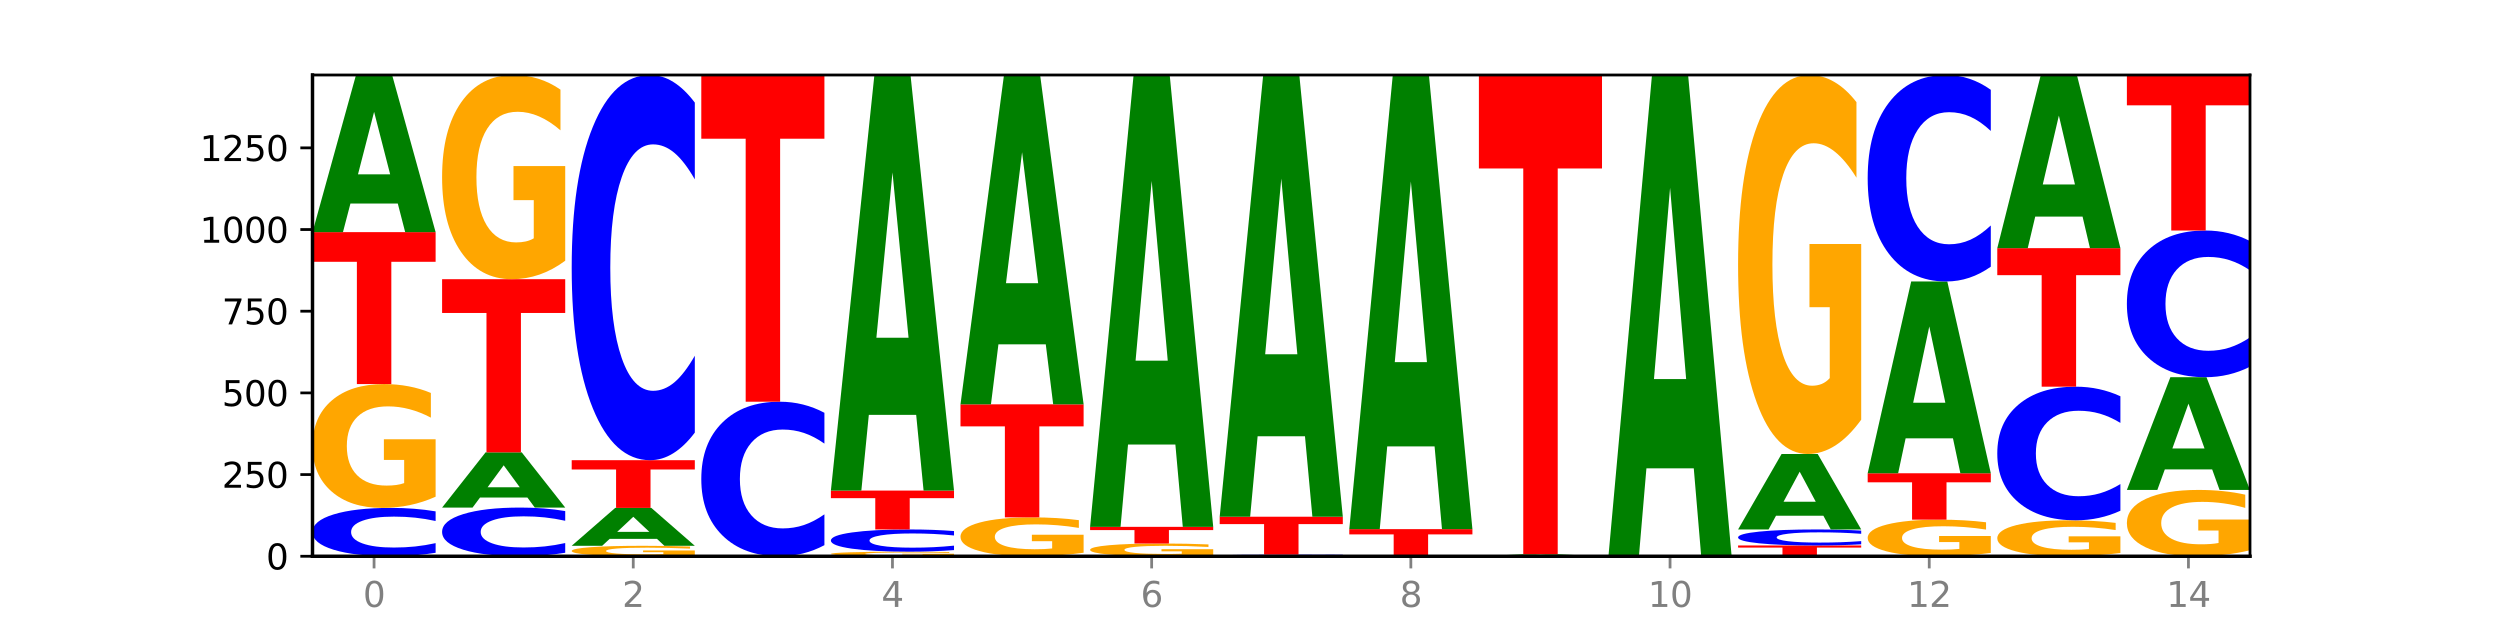 <?xml version="1.0" encoding="utf-8" standalone="no"?>
<!DOCTYPE svg PUBLIC "-//W3C//DTD SVG 1.1//EN"
  "http://www.w3.org/Graphics/SVG/1.1/DTD/svg11.dtd">
<svg xmlns:xlink="http://www.w3.org/1999/xlink" width="720pt" height="180pt" viewBox="0 0 720 180" xmlns="http://www.w3.org/2000/svg" version="1.1">
 <defs>
  <style type="text/css">*{stroke-linejoin: round; stroke-linecap: butt}</style>
 </defs>
 <g id="figure_1">
  <g id="patch_1">
   <path d="M 0 180 
L 720 180 
L 720 0 
L 0 0 
z
" style="fill: #ffffff"/>
  </g>
  <g id="axes_1">
   <g id="patch_2">
    <path d="M 90 160.2 
L 648 160.2 
L 648 21.6 
L 90 21.6 
z
" style="fill: #ffffff"/>
   </g>
   <g id="line2d_1">
    <path d="M 90 160.2 
L 648 160.2 
" clip-path="url(#p48d0e2dd38)" style="fill: none; stroke: #000000; stroke-width: 0.5; stroke-linecap: square"/>
   </g>
   <g id="patch_3">
    <path d="M 125.458 159.202 
Q 122.492 159.697 119.285 159.947 
Q 116.078 160.2 112.585 160.2 
Q 102.168 160.2 96.084 158.324 
Q 90 156.449 90 153.241 
Q 90 150.022 96.084 148.15 
Q 102.168 146.274 112.585 146.274 
Q 116.078 146.274 119.285 146.527 
Q 122.492 146.778 125.458 147.272 
L 125.458 150.048 
Q 122.465 149.392 119.562 149.087 
Q 116.658 148.783 113.451 148.783 
Q 107.698 148.783 104.401 149.971 
Q 101.114 151.156 101.114 153.241 
Q 101.114 155.318 104.401 156.506 
Q 107.698 157.692 113.451 157.692 
Q 116.658 157.692 119.562 157.387 
Q 122.465 157.079 125.458 156.423 
L 125.458 159.202 
z
" clip-path="url(#p48d0e2dd38)" style="fill: #0000ff"/>
   </g>
   <g id="patch_4">
    <path d="M 125.458 143.048 
Q 121.882 144.661 118.036 145.471 
Q 114.19 146.274 110.089 146.274 
Q 100.823 146.274 95.412 141.471 
Q 90 136.668 90 128.454 
Q 90 120.145 95.507 115.379 
Q 101.022 110.613 110.614 110.613 
Q 114.309 110.613 117.694 111.261 
Q 121.088 111.902 124.091 113.169 
L 124.091 120.278 
Q 120.992 118.65 117.925 117.847 
Q 114.857 117.036 111.774 117.036 
Q 106.068 117.036 102.977 119.998 
Q 99.886 122.952 99.886 128.454 
Q 99.886 133.906 102.866 136.882 
Q 105.846 139.85 111.329 139.85 
Q 112.823 139.85 114.102 139.681 
Q 115.382 139.504 116.399 139.136 
L 116.399 132.462 
L 110.558 132.462 
L 110.558 126.517 
L 125.458 126.517 
L 125.458 143.048 
z
" clip-path="url(#p48d0e2dd38)" style="fill: #ffa600"/>
   </g>
   <g id="patch_5">
    <path d="M 90 66.859 
L 125.458 66.859 
L 125.458 75.392 
L 112.701 75.392 
L 112.701 110.613 
L 102.781 110.613 
L 102.781 75.392 
L 90 75.392 
L 90 66.859 
z
" clip-path="url(#p48d0e2dd38)" style="fill: #ff0000"/>
   </g>
   <g id="patch_6">
    <path d="M 114.562 58.614 
L 100.925 58.614 
L 98.772 66.859 
L 90 66.859 
L 102.527 21.6 
L 112.931 21.6 
L 125.458 66.859 
L 116.693 66.859 
L 114.562 58.614 
z
M 103.1 50.214 
L 112.365 50.214 
L 107.74 32.212 
L 103.1 50.214 
z
" clip-path="url(#p48d0e2dd38)" style="fill: #008000"/>
   </g>
   <g id="patch_7">
    <path d="M 162.783 159.195 
Q 159.817 159.693 156.609 159.945 
Q 153.402 160.2 149.909 160.2 
Q 139.492 160.2 133.408 158.312 
Q 127.324 156.424 127.324 153.194 
Q 127.324 149.954 133.408 148.068 
Q 139.492 146.18 149.909 146.18 
Q 153.402 146.18 156.609 146.435 
Q 159.817 146.687 162.783 147.185 
L 162.783 149.98 
Q 159.79 149.319 156.886 149.012 
Q 153.983 148.705 150.776 148.705 
Q 145.022 148.705 141.726 149.902 
Q 138.438 151.095 138.438 153.194 
Q 138.438 155.285 141.726 156.481 
Q 145.022 157.675 150.776 157.675 
Q 153.983 157.675 156.886 157.368 
Q 159.79 157.058 162.783 156.397 
L 162.783 159.195 
z
" clip-path="url(#p48d0e2dd38)" style="fill: #0000ff"/>
   </g>
   <g id="patch_8">
    <path d="M 151.886 143.283 
L 138.25 143.283 
L 136.097 146.18 
L 127.324 146.18 
L 139.852 130.278 
L 150.255 130.278 
L 162.783 146.18 
L 154.018 146.18 
L 151.886 143.283 
z
M 140.425 140.332 
L 149.69 140.332 
L 145.064 134.007 
L 140.425 140.332 
z
" clip-path="url(#p48d0e2dd38)" style="fill: #008000"/>
   </g>
   <g id="patch_9">
    <path d="M 127.324 80.409 
L 162.783 80.409 
L 162.783 90.135 
L 150.026 90.135 
L 150.026 130.278 
L 140.106 130.278 
L 140.106 90.135 
L 127.324 90.135 
L 127.324 80.409 
z
" clip-path="url(#p48d0e2dd38)" style="fill: #ff0000"/>
   </g>
   <g id="patch_10">
    <path d="M 162.783 75.088 
Q 159.207 77.748 155.36 79.084 
Q 151.514 80.409 147.414 80.409 
Q 138.148 80.409 132.736 72.488 
Q 127.324 64.568 127.324 51.022 
Q 127.324 37.32 132.831 29.46 
Q 138.346 21.6 147.938 21.6 
Q 151.633 21.6 155.019 22.669 
Q 158.412 23.726 161.416 25.815 
L 161.416 37.538 
Q 158.317 34.853 155.249 33.529 
Q 152.182 32.193 149.098 32.193 
Q 143.393 32.193 140.301 37.077 
Q 137.21 41.948 137.21 51.022 
Q 137.21 60.012 140.19 64.92 
Q 143.17 69.815 148.653 69.815 
Q 150.147 69.815 151.427 69.536 
Q 152.706 69.245 153.723 68.637 
L 153.723 57.631 
L 147.883 57.631 
L 147.883 47.828 
L 162.783 47.828 
L 162.783 75.088 
z
" clip-path="url(#p48d0e2dd38)" style="fill: #ffa600"/>
   </g>
   <g id="patch_11">
    <path d="M 200.107 159.928 
Q 196.531 160.064 192.685 160.132 
Q 188.839 160.2 184.738 160.2 
Q 175.472 160.2 170.061 159.794 
Q 164.649 159.389 164.649 158.695 
Q 164.649 157.994 170.156 157.591 
Q 175.671 157.189 185.263 157.189 
Q 188.958 157.189 192.343 157.244 
Q 195.736 157.298 198.74 157.405 
L 198.74 158.005 
Q 195.641 157.868 192.574 157.8 
Q 189.506 157.731 186.423 157.731 
Q 180.717 157.731 177.626 157.981 
Q 174.535 158.231 174.535 158.695 
Q 174.535 159.156 177.515 159.407 
Q 180.495 159.658 185.978 159.658 
Q 187.472 159.658 188.751 159.643 
Q 190.031 159.628 191.048 159.597 
L 191.048 159.034 
L 185.207 159.034 
L 185.207 158.532 
L 200.107 158.532 
L 200.107 159.928 
z
" clip-path="url(#p48d0e2dd38)" style="fill: #ffa600"/>
   </g>
   <g id="patch_12">
    <path d="M 189.211 155.201 
L 175.574 155.201 
L 173.421 157.189 
L 164.649 157.189 
L 177.176 146.274 
L 187.58 146.274 
L 200.107 157.189 
L 191.342 157.189 
L 189.211 155.201 
z
M 177.749 153.175 
L 187.014 153.175 
L 182.389 148.833 
L 177.749 153.175 
z
" clip-path="url(#p48d0e2dd38)" style="fill: #008000"/>
   </g>
   <g id="patch_13">
    <path d="M 164.649 132.536 
L 200.107 132.536 
L 200.107 135.216 
L 187.35 135.216 
L 187.35 146.274 
L 177.43 146.274 
L 177.43 135.216 
L 164.649 135.216 
L 164.649 132.536 
z
" clip-path="url(#p48d0e2dd38)" style="fill: #ff0000"/>
   </g>
   <g id="patch_14">
    <path d="M 200.107 124.585 
Q 197.141 128.526 193.934 130.52 
Q 190.727 132.536 187.233 132.536 
Q 176.817 132.536 170.733 117.595 
Q 164.649 102.654 164.649 77.103 
Q 164.649 51.46 170.733 36.541 
Q 176.817 21.6 187.233 21.6 
Q 190.727 21.6 193.934 23.617 
Q 197.141 25.61 200.107 29.552 
L 200.107 51.666 
Q 197.114 46.441 194.211 44.012 
Q 191.307 41.583 188.1 41.583 
Q 182.347 41.583 179.05 51.047 
Q 175.762 60.488 175.762 77.103 
Q 175.762 93.648 179.05 103.112 
Q 182.347 112.554 188.1 112.554 
Q 191.307 112.554 194.211 110.125 
Q 197.114 107.673 200.107 102.448 
L 200.107 124.585 
z
" clip-path="url(#p48d0e2dd38)" style="fill: #0000ff"/>
   </g>
   <g id="patch_15">
    <path d="M 237.431 157.01 
Q 234.465 158.591 231.258 159.391 
Q 228.051 160.2 224.558 160.2 
Q 214.141 160.2 208.057 154.206 
Q 201.973 148.212 201.973 137.961 
Q 201.973 127.673 208.057 121.688 
Q 214.141 115.694 224.558 115.694 
Q 228.051 115.694 231.258 116.503 
Q 234.465 117.303 237.431 118.884 
L 237.431 127.756 
Q 234.439 125.66 231.535 124.685 
Q 228.632 123.711 225.424 123.711 
Q 219.671 123.711 216.375 127.507 
Q 213.087 131.295 213.087 137.961 
Q 213.087 144.598 216.375 148.395 
Q 219.671 152.183 225.424 152.183 
Q 228.632 152.183 231.535 151.209 
Q 234.439 150.225 237.431 148.129 
L 237.431 157.01 
z
" clip-path="url(#p48d0e2dd38)" style="fill: #0000ff"/>
   </g>
   <g id="patch_16">
    <path d="M 201.973 21.6 
L 237.431 21.6 
L 237.431 39.951 
L 224.675 39.951 
L 224.675 115.694 
L 214.755 115.694 
L 214.755 39.951 
L 201.973 39.951 
L 201.973 21.6 
z
" clip-path="url(#p48d0e2dd38)" style="fill: #ff0000"/>
   </g>
   <g id="patch_17">
    <path d="M 274.756 160.081 
Q 271.18 160.14 267.334 160.17 
Q 263.487 160.2 259.387 160.2 
Q 250.121 160.2 244.709 160.023 
Q 239.298 159.845 239.298 159.542 
Q 239.298 159.235 244.805 159.059 
Q 250.32 158.883 259.911 158.883 
Q 263.607 158.883 266.992 158.907 
Q 270.385 158.93 273.389 158.977 
L 273.389 159.24 
Q 270.29 159.18 267.222 159.15 
Q 264.155 159.12 261.072 159.12 
Q 255.366 159.12 252.275 159.229 
Q 249.183 159.338 249.183 159.542 
Q 249.183 159.743 252.163 159.853 
Q 255.143 159.963 260.627 159.963 
Q 262.121 159.963 263.4 159.956 
Q 264.679 159.95 265.697 159.936 
L 265.697 159.69 
L 259.856 159.69 
L 259.856 159.47 
L 274.756 159.47 
L 274.756 160.081 
z
" clip-path="url(#p48d0e2dd38)" style="fill: #ffa600"/>
   </g>
   <g id="patch_18">
    <path d="M 274.756 158.424 
Q 271.79 158.651 268.583 158.766 
Q 265.375 158.883 261.882 158.883 
Q 251.465 158.883 245.382 158.021 
Q 239.298 157.159 239.298 155.685 
Q 239.298 154.206 245.382 153.346 
Q 251.465 152.484 261.882 152.484 
Q 265.375 152.484 268.583 152.601 
Q 271.79 152.716 274.756 152.943 
L 274.756 154.218 
Q 271.763 153.917 268.86 153.777 
Q 265.956 153.637 262.749 153.637 
Q 256.995 153.637 253.699 154.183 
Q 250.411 154.727 250.411 155.685 
Q 250.411 156.64 253.699 157.186 
Q 256.995 157.73 262.749 157.73 
Q 265.956 157.73 268.86 157.59 
Q 271.763 157.449 274.756 157.147 
L 274.756 158.424 
z
" clip-path="url(#p48d0e2dd38)" style="fill: #0000ff"/>
   </g>
   <g id="patch_19">
    <path d="M 239.298 141.287 
L 274.756 141.287 
L 274.756 143.471 
L 261.999 143.471 
L 261.999 152.484 
L 252.079 152.484 
L 252.079 143.471 
L 239.298 143.471 
L 239.298 141.287 
z
" clip-path="url(#p48d0e2dd38)" style="fill: #ff0000"/>
   </g>
   <g id="patch_20">
    <path d="M 263.86 119.484 
L 250.223 119.484 
L 248.07 141.287 
L 239.298 141.287 
L 251.825 21.6 
L 262.228 21.6 
L 274.756 141.287 
L 265.991 141.287 
L 263.86 119.484 
z
M 252.398 97.27 
L 261.663 97.27 
L 257.038 49.662 
L 252.398 97.27 
z
" clip-path="url(#p48d0e2dd38)" style="fill: #008000"/>
   </g>
   <g id="patch_21">
    <path d="M 312.08 159.187 
Q 308.504 159.693 304.658 159.948 
Q 300.812 160.2 296.711 160.2 
Q 287.445 160.2 282.034 158.692 
Q 276.622 157.184 276.622 154.605 
Q 276.622 151.996 282.129 150.499 
Q 287.644 149.003 297.236 149.003 
Q 300.931 149.003 304.316 149.206 
Q 307.71 149.408 310.713 149.805 
L 310.713 152.037 
Q 307.614 151.526 304.547 151.274 
Q 301.479 151.02 298.396 151.02 
Q 292.69 151.02 289.599 151.95 
Q 286.508 152.877 286.508 154.605 
Q 286.508 156.317 289.488 157.251 
Q 292.468 158.183 297.951 158.183 
Q 299.445 158.183 300.724 158.13 
Q 302.004 158.074 303.021 157.959 
L 303.021 155.863 
L 297.18 155.863 
L 297.18 153.997 
L 312.08 153.997 
L 312.08 159.187 
z
" clip-path="url(#p48d0e2dd38)" style="fill: #ffa600"/>
   </g>
   <g id="patch_22">
    <path d="M 276.622 116.446 
L 312.08 116.446 
L 312.08 122.796 
L 299.324 122.796 
L 299.324 149.003 
L 289.404 149.003 
L 289.404 122.796 
L 276.622 122.796 
L 276.622 116.446 
z
" clip-path="url(#p48d0e2dd38)" style="fill: #ff0000"/>
   </g>
   <g id="patch_23">
    <path d="M 301.184 99.168 
L 287.547 99.168 
L 285.394 116.446 
L 276.622 116.446 
L 289.15 21.6 
L 299.553 21.6 
L 312.08 116.446 
L 303.315 116.446 
L 301.184 99.168 
z
M 289.722 81.565 
L 298.987 81.565 
L 294.362 43.838 
L 289.722 81.565 
z
" clip-path="url(#p48d0e2dd38)" style="fill: #008000"/>
   </g>
   <g id="patch_24">
    <path d="M 349.405 159.868 
Q 345.829 160.034 341.982 160.117 
Q 338.136 160.2 334.036 160.2 
Q 324.77 160.2 319.358 159.706 
Q 313.946 159.212 313.946 158.366 
Q 313.946 157.511 319.454 157.021 
Q 324.969 156.53 334.56 156.53 
Q 338.255 156.53 341.641 156.597 
Q 345.034 156.663 348.038 156.793 
L 348.038 157.525 
Q 344.939 157.357 341.871 157.275 
Q 338.804 157.191 335.72 157.191 
Q 330.015 157.191 326.923 157.496 
Q 323.832 157.8 323.832 158.366 
Q 323.832 158.927 326.812 159.234 
Q 329.792 159.539 335.275 159.539 
Q 336.769 159.539 338.049 159.522 
Q 339.328 159.503 340.345 159.465 
L 340.345 158.779 
L 334.505 158.779 
L 334.505 158.167 
L 349.405 158.167 
L 349.405 159.868 
z
" clip-path="url(#p48d0e2dd38)" style="fill: #ffa600"/>
   </g>
   <g id="patch_25">
    <path d="M 313.946 151.732 
L 349.405 151.732 
L 349.405 152.667 
L 336.648 152.667 
L 336.648 156.53 
L 326.728 156.53 
L 326.728 152.667 
L 313.946 152.667 
L 313.946 151.732 
z
" clip-path="url(#p48d0e2dd38)" style="fill: #ff0000"/>
   </g>
   <g id="patch_26">
    <path d="M 338.508 128.026 
L 324.872 128.026 
L 322.719 151.732 
L 313.946 151.732 
L 326.474 21.6 
L 336.877 21.6 
L 349.405 151.732 
L 340.64 151.732 
L 338.508 128.026 
z
M 327.047 103.873 
L 336.312 103.873 
L 331.686 52.111 
L 327.047 103.873 
z
" clip-path="url(#p48d0e2dd38)" style="fill: #008000"/>
   </g>
   <g id="patch_27">
    <path d="M 386.729 160.166 
Q 383.763 160.183 380.556 160.191 
Q 377.349 160.2 373.856 160.2 
Q 363.439 160.2 357.355 160.137 
Q 351.271 160.073 351.271 159.965 
Q 351.271 159.856 357.355 159.793 
Q 363.439 159.73 373.856 159.73 
Q 377.349 159.73 380.556 159.738 
Q 383.763 159.747 386.729 159.763 
L 386.729 159.857 
Q 383.736 159.835 380.833 159.825 
Q 377.929 159.814 374.722 159.814 
Q 368.969 159.814 365.672 159.854 
Q 362.385 159.894 362.385 159.965 
Q 362.385 160.035 365.672 160.075 
Q 368.969 160.115 374.722 160.115 
Q 377.929 160.115 380.833 160.105 
Q 383.736 160.095 386.729 160.072 
L 386.729 160.166 
z
" clip-path="url(#p48d0e2dd38)" style="fill: #0000ff"/>
   </g>
   <g id="patch_28">
    <path d="M 351.271 148.815 
L 386.729 148.815 
L 386.729 150.943 
L 373.972 150.943 
L 373.972 159.73 
L 364.052 159.73 
L 364.052 150.943 
L 351.271 150.943 
L 351.271 148.815 
z
" clip-path="url(#p48d0e2dd38)" style="fill: #ff0000"/>
   </g>
   <g id="patch_29">
    <path d="M 375.833 125.64 
L 362.196 125.64 
L 360.043 148.815 
L 351.271 148.815 
L 363.798 21.6 
L 374.202 21.6 
L 386.729 148.815 
L 377.964 148.815 
L 375.833 125.64 
z
M 364.371 102.029 
L 373.636 102.029 
L 369.011 51.427 
L 364.371 102.029 
z
" clip-path="url(#p48d0e2dd38)" style="fill: #008000"/>
   </g>
   <g id="patch_30">
    <path d="M 388.595 152.39 
L 424.054 152.39 
L 424.054 153.913 
L 411.297 153.913 
L 411.297 160.2 
L 401.377 160.2 
L 401.377 153.913 
L 388.595 153.913 
L 388.595 152.39 
z
" clip-path="url(#p48d0e2dd38)" style="fill: #ff0000"/>
   </g>
   <g id="patch_31">
    <path d="M 413.157 128.564 
L 399.521 128.564 
L 397.367 152.39 
L 388.595 152.39 
L 401.123 21.6 
L 411.526 21.6 
L 424.054 152.39 
L 415.289 152.39 
L 413.157 128.564 
z
M 401.695 104.29 
L 410.961 104.29 
L 406.335 52.265 
L 401.695 104.29 
z
" clip-path="url(#p48d0e2dd38)" style="fill: #008000"/>
   </g>
   <g id="patch_32">
    <path d="M 450.482 160.097 
L 436.845 160.097 
L 434.692 160.2 
L 425.92 160.2 
L 438.447 159.635 
L 448.85 159.635 
L 461.378 160.2 
L 452.613 160.2 
L 450.482 160.097 
z
M 439.02 159.992 
L 448.285 159.992 
L 443.66 159.768 
L 439.02 159.992 
z
" clip-path="url(#p48d0e2dd38)" style="fill: #008000"/>
   </g>
   <g id="patch_33">
    <path d="M 425.92 21.6 
L 461.378 21.6 
L 461.378 48.521 
L 448.621 48.521 
L 448.621 159.635 
L 438.701 159.635 
L 438.701 48.521 
L 425.92 48.521 
L 425.92 21.6 
z
" clip-path="url(#p48d0e2dd38)" style="fill: #ff0000"/>
   </g>
   <g id="patch_34">
    <path d="M 463.244 160.106 
L 498.702 160.106 
L 498.702 160.124 
L 485.946 160.124 
L 485.946 160.2 
L 476.026 160.2 
L 476.026 160.124 
L 463.244 160.124 
L 463.244 160.106 
z
" clip-path="url(#p48d0e2dd38)" style="fill: #ff0000"/>
   </g>
   <g id="patch_35">
    <path d="M 487.806 134.874 
L 474.169 134.874 
L 472.016 160.106 
L 463.244 160.106 
L 475.772 21.6 
L 486.175 21.6 
L 498.702 160.106 
L 489.937 160.106 
L 487.806 134.874 
z
M 476.344 109.168 
L 485.609 109.168 
L 480.984 54.074 
L 476.344 109.168 
z
" clip-path="url(#p48d0e2dd38)" style="fill: #008000"/>
   </g>
   <g id="patch_36">
    <path d="M 500.569 157.095 
L 536.027 157.095 
L 536.027 157.7 
L 523.27 157.7 
L 523.27 160.2 
L 513.35 160.2 
L 513.35 157.7 
L 500.569 157.7 
L 500.569 157.095 
z
" clip-path="url(#p48d0e2dd38)" style="fill: #ff0000"/>
   </g>
   <g id="patch_37">
    <path d="M 536.027 156.764 
Q 533.061 156.928 529.854 157.011 
Q 526.646 157.095 523.153 157.095 
Q 512.736 157.095 506.652 156.474 
Q 500.569 155.853 500.569 154.791 
Q 500.569 153.725 506.652 153.105 
Q 512.736 152.484 523.153 152.484 
Q 526.646 152.484 529.854 152.568 
Q 533.061 152.651 536.027 152.815 
L 536.027 153.734 
Q 533.034 153.517 530.13 153.416 
Q 527.227 153.315 524.02 153.315 
Q 518.266 153.315 514.97 153.708 
Q 511.682 154.101 511.682 154.791 
Q 511.682 155.479 514.97 155.872 
Q 518.266 156.264 524.02 156.264 
Q 527.227 156.264 530.13 156.163 
Q 533.034 156.062 536.027 155.844 
L 536.027 156.764 
z
" clip-path="url(#p48d0e2dd38)" style="fill: #0000ff"/>
   </g>
   <g id="patch_38">
    <path d="M 525.13 148.525 
L 511.494 148.525 
L 509.341 152.484 
L 500.569 152.484 
L 513.096 130.749 
L 523.499 130.749 
L 536.027 152.484 
L 527.262 152.484 
L 525.13 148.525 
z
M 513.669 144.491 
L 522.934 144.491 
L 518.309 135.845 
L 513.669 144.491 
z
" clip-path="url(#p48d0e2dd38)" style="fill: #008000"/>
   </g>
   <g id="patch_39">
    <path d="M 536.027 120.873 
Q 532.451 125.811 528.605 128.291 
Q 524.758 130.749 520.658 130.749 
Q 511.392 130.749 505.98 116.048 
Q 500.569 101.348 500.569 76.208 
Q 500.569 50.775 506.076 36.188 
Q 511.591 21.6 521.182 21.6 
Q 524.878 21.6 528.263 23.584 
Q 531.656 25.546 534.66 29.424 
L 534.66 51.181 
Q 531.561 46.198 528.493 43.741 
Q 525.426 41.261 522.343 41.261 
Q 516.637 41.261 513.546 50.325 
Q 510.454 59.366 510.454 76.208 
Q 510.454 92.893 513.434 102.002 
Q 516.414 111.088 521.898 111.088 
Q 523.391 111.088 524.671 110.569 
Q 525.95 110.028 526.968 108.901 
L 526.968 88.474 
L 521.127 88.474 
L 521.127 70.278 
L 536.027 70.278 
L 536.027 120.873 
z
" clip-path="url(#p48d0e2dd38)" style="fill: #ffa600"/>
   </g>
   <g id="patch_40">
    <path d="M 573.351 159.247 
Q 569.775 159.723 565.929 159.963 
Q 562.083 160.2 557.982 160.2 
Q 548.716 160.2 543.305 158.781 
Q 537.893 157.361 537.893 154.934 
Q 537.893 152.478 543.4 151.07 
Q 548.915 149.662 558.507 149.662 
Q 562.202 149.662 565.587 149.853 
Q 568.98 150.042 571.984 150.417 
L 571.984 152.518 
Q 568.885 152.037 565.818 151.799 
Q 562.75 151.56 559.667 151.56 
Q 553.961 151.56 550.87 152.435 
Q 547.779 153.308 547.779 154.934 
Q 547.779 156.545 550.759 157.424 
Q 553.739 158.302 559.222 158.302 
Q 560.716 158.302 561.995 158.252 
Q 563.275 158.199 564.292 158.091 
L 564.292 156.118 
L 558.451 156.118 
L 558.451 154.361 
L 573.351 154.361 
L 573.351 159.247 
z
" clip-path="url(#p48d0e2dd38)" style="fill: #ffa600"/>
   </g>
   <g id="patch_41">
    <path d="M 537.893 136.3 
L 573.351 136.3 
L 573.351 138.906 
L 560.594 138.906 
L 560.594 149.662 
L 550.674 149.662 
L 550.674 138.906 
L 537.893 138.906 
L 537.893 136.3 
z
" clip-path="url(#p48d0e2dd38)" style="fill: #ff0000"/>
   </g>
   <g id="patch_42">
    <path d="M 562.455 126.238 
L 548.818 126.238 
L 546.665 136.3 
L 537.893 136.3 
L 550.42 81.067 
L 560.824 81.067 
L 573.351 136.3 
L 564.586 136.3 
L 562.455 126.238 
z
M 550.993 115.987 
L 560.258 115.987 
L 555.633 94.017 
L 550.993 115.987 
z
" clip-path="url(#p48d0e2dd38)" style="fill: #008000"/>
   </g>
   <g id="patch_43">
    <path d="M 573.351 76.805 
Q 570.385 78.917 567.178 79.986 
Q 563.971 81.067 560.478 81.067 
Q 550.061 81.067 543.977 73.058 
Q 537.893 65.049 537.893 51.352 
Q 537.893 37.606 543.977 29.609 
Q 550.061 21.6 560.478 21.6 
Q 563.971 21.6 567.178 22.681 
Q 570.385 23.75 573.351 25.863 
L 573.351 37.717 
Q 570.358 34.916 567.455 33.614 
Q 564.551 32.312 561.344 32.312 
Q 555.591 32.312 552.294 37.385 
Q 549.007 42.446 549.007 51.352 
Q 549.007 60.221 552.294 65.294 
Q 555.591 70.355 561.344 70.355 
Q 564.551 70.355 567.455 69.053 
Q 570.358 67.739 573.351 64.938 
L 573.351 76.805 
z
" clip-path="url(#p48d0e2dd38)" style="fill: #0000ff"/>
   </g>
   <g id="patch_44">
    <path d="M 610.676 159.264 
Q 607.1 159.732 603.253 159.967 
Q 599.407 160.2 595.307 160.2 
Q 586.041 160.2 580.629 158.806 
Q 575.217 157.412 575.217 155.028 
Q 575.217 152.616 580.724 151.233 
Q 586.239 149.85 595.831 149.85 
Q 599.526 149.85 602.912 150.038 
Q 606.305 150.224 609.309 150.592 
L 609.309 152.655 
Q 606.21 152.182 603.142 151.949 
Q 600.075 151.714 596.991 151.714 
Q 591.286 151.714 588.194 152.574 
Q 585.103 153.431 585.103 155.028 
Q 585.103 156.61 588.083 157.474 
Q 591.063 158.336 596.546 158.336 
Q 598.04 158.336 599.32 158.286 
Q 600.599 158.235 601.616 158.128 
L 601.616 156.191 
L 595.776 156.191 
L 595.776 154.466 
L 610.676 154.466 
L 610.676 159.264 
z
" clip-path="url(#p48d0e2dd38)" style="fill: #ffa600"/>
   </g>
   <g id="patch_45">
    <path d="M 610.676 147.091 
Q 607.71 148.459 604.502 149.15 
Q 601.295 149.85 597.802 149.85 
Q 587.385 149.85 581.301 144.667 
Q 575.217 139.483 575.217 130.619 
Q 575.217 121.724 581.301 116.549 
Q 587.385 111.365 597.802 111.365 
Q 601.295 111.365 604.502 112.065 
Q 607.71 112.757 610.676 114.124 
L 610.676 121.795 
Q 607.683 119.983 604.779 119.14 
Q 601.876 118.297 598.669 118.297 
Q 592.915 118.297 589.619 121.581 
Q 586.331 124.856 586.331 130.619 
Q 586.331 136.359 589.619 139.642 
Q 592.915 142.918 598.669 142.918 
Q 601.876 142.918 604.779 142.075 
Q 607.683 141.224 610.676 139.412 
L 610.676 147.091 
z
" clip-path="url(#p48d0e2dd38)" style="fill: #0000ff"/>
   </g>
   <g id="patch_46">
    <path d="M 575.217 71.47 
L 610.676 71.47 
L 610.676 79.25 
L 597.919 79.25 
L 597.919 111.365 
L 587.999 111.365 
L 587.999 79.25 
L 575.217 79.25 
L 575.217 71.47 
z
" clip-path="url(#p48d0e2dd38)" style="fill: #ff0000"/>
   </g>
   <g id="patch_47">
    <path d="M 599.779 62.385 
L 586.143 62.385 
L 583.99 71.47 
L 575.217 71.47 
L 587.745 21.6 
L 598.148 21.6 
L 610.676 71.47 
L 601.911 71.47 
L 599.779 62.385 
z
M 588.318 53.129 
L 597.583 53.129 
L 592.957 33.293 
L 588.318 53.129 
z
" clip-path="url(#p48d0e2dd38)" style="fill: #008000"/>
   </g>
   <g id="patch_48">
    <path d="M 648 158.472 
Q 644.424 159.336 640.578 159.77 
Q 636.732 160.2 632.631 160.2 
Q 623.365 160.2 617.954 157.627 
Q 612.542 155.055 612.542 150.655 
Q 612.542 146.205 618.049 143.652 
Q 623.564 141.099 633.156 141.099 
Q 636.851 141.099 640.236 141.446 
Q 643.629 141.789 646.633 142.468 
L 646.633 146.276 
Q 643.534 145.404 640.467 144.974 
Q 637.399 144.54 634.316 144.54 
Q 628.61 144.54 625.519 146.126 
Q 622.428 147.708 622.428 150.655 
Q 622.428 153.575 625.408 155.169 
Q 628.388 156.759 633.871 156.759 
Q 635.365 156.759 636.644 156.669 
Q 637.924 156.574 638.941 156.377 
L 638.941 152.802 
L 633.1 152.802 
L 633.1 149.618 
L 648 149.618 
L 648 158.472 
z
" clip-path="url(#p48d0e2dd38)" style="fill: #ffa600"/>
   </g>
   <g id="patch_49">
    <path d="M 637.104 135.185 
L 623.467 135.185 
L 621.314 141.099 
L 612.542 141.099 
L 625.069 108.637 
L 635.473 108.637 
L 648 141.099 
L 639.235 141.099 
L 637.104 135.185 
z
M 625.642 129.16 
L 634.907 129.16 
L 630.282 116.248 
L 625.642 129.16 
z
" clip-path="url(#p48d0e2dd38)" style="fill: #008000"/>
   </g>
   <g id="patch_50">
    <path d="M 648 105.608 
Q 645.034 107.109 641.827 107.869 
Q 638.62 108.637 635.126 108.637 
Q 624.71 108.637 618.626 102.947 
Q 612.542 97.256 612.542 87.526 
Q 612.542 77.76 618.626 72.079 
Q 624.71 66.389 635.126 66.389 
Q 638.62 66.389 641.827 67.157 
Q 645.034 67.916 648 69.417 
L 648 77.839 
Q 645.007 75.849 642.104 74.924 
Q 639.2 73.999 635.993 73.999 
Q 630.24 73.999 626.943 77.603 
Q 623.655 81.199 623.655 87.526 
Q 623.655 93.827 626.943 97.431 
Q 630.24 101.027 635.993 101.027 
Q 639.2 101.027 642.104 100.102 
Q 645.007 99.168 648 97.178 
L 648 105.608 
z
" clip-path="url(#p48d0e2dd38)" style="fill: #0000ff"/>
   </g>
   <g id="patch_51">
    <path d="M 612.542 21.6 
L 648 21.6 
L 648 30.335 
L 635.243 30.335 
L 635.243 66.389 
L 625.323 66.389 
L 625.323 30.335 
L 612.542 30.335 
L 612.542 21.6 
z
" clip-path="url(#p48d0e2dd38)" style="fill: #ff0000"/>
   </g>
   <g id="matplotlib.axis_1">
    <g id="xtick_1">
     <g id="line2d_2">
      <defs>
       <path id="m2fe0ea85ce" d="M 0 0 
L 0 3.5 
" style="stroke: #808080; stroke-width: 0.8"/>
      </defs>
      <g>
       <use xlink:href="#m2fe0ea85ce" x="107.729" y="160.2" style="fill: #808080; stroke: #808080; stroke-width: 0.8"/>
      </g>
     </g>
     <g id="text_1">
      <!-- 0 -->
      <g style="fill: #808080" transform="translate(104.548 174.798) scale(0.1 -0.1)">
       <defs>
        <path id="DejaVuSans-30" d="M 2034 4250 
Q 1547 4250 1301 3770 
Q 1056 3291 1056 2328 
Q 1056 1369 1301 889 
Q 1547 409 2034 409 
Q 2525 409 2770 889 
Q 3016 1369 3016 2328 
Q 3016 3291 2770 3770 
Q 2525 4250 2034 4250 
z
M 2034 4750 
Q 2819 4750 3233 4129 
Q 3647 3509 3647 2328 
Q 3647 1150 3233 529 
Q 2819 -91 2034 -91 
Q 1250 -91 836 529 
Q 422 1150 422 2328 
Q 422 3509 836 4129 
Q 1250 4750 2034 4750 
z
" transform="scale(0.016)"/>
       </defs>
       <use xlink:href="#DejaVuSans-30"/>
      </g>
     </g>
    </g>
    <g id="xtick_2">
     <g id="line2d_3">
      <g>
       <use xlink:href="#m2fe0ea85ce" x="182.378" y="160.2" style="fill: #808080; stroke: #808080; stroke-width: 0.8"/>
      </g>
     </g>
     <g id="text_2">
      <!-- 2 -->
      <g style="fill: #808080" transform="translate(179.197 174.798) scale(0.1 -0.1)">
       <defs>
        <path id="DejaVuSans-32" d="M 1228 531 
L 3431 531 
L 3431 0 
L 469 0 
L 469 531 
Q 828 903 1448 1529 
Q 2069 2156 2228 2338 
Q 2531 2678 2651 2914 
Q 2772 3150 2772 3378 
Q 2772 3750 2511 3984 
Q 2250 4219 1831 4219 
Q 1534 4219 1204 4116 
Q 875 4013 500 3803 
L 500 4441 
Q 881 4594 1212 4672 
Q 1544 4750 1819 4750 
Q 2544 4750 2975 4387 
Q 3406 4025 3406 3419 
Q 3406 3131 3298 2873 
Q 3191 2616 2906 2266 
Q 2828 2175 2409 1742 
Q 1991 1309 1228 531 
z
" transform="scale(0.016)"/>
       </defs>
       <use xlink:href="#DejaVuSans-32"/>
      </g>
     </g>
    </g>
    <g id="xtick_3">
     <g id="line2d_4">
      <g>
       <use xlink:href="#m2fe0ea85ce" x="257.027" y="160.2" style="fill: #808080; stroke: #808080; stroke-width: 0.8"/>
      </g>
     </g>
     <g id="text_3">
      <!-- 4 -->
      <g style="fill: #808080" transform="translate(253.846 174.798) scale(0.1 -0.1)">
       <defs>
        <path id="DejaVuSans-34" d="M 2419 4116 
L 825 1625 
L 2419 1625 
L 2419 4116 
z
M 2253 4666 
L 3047 4666 
L 3047 1625 
L 3713 1625 
L 3713 1100 
L 3047 1100 
L 3047 0 
L 2419 0 
L 2419 1100 
L 313 1100 
L 313 1709 
L 2253 4666 
z
" transform="scale(0.016)"/>
       </defs>
       <use xlink:href="#DejaVuSans-34"/>
      </g>
     </g>
    </g>
    <g id="xtick_4">
     <g id="line2d_5">
      <g>
       <use xlink:href="#m2fe0ea85ce" x="331.676" y="160.2" style="fill: #808080; stroke: #808080; stroke-width: 0.8"/>
      </g>
     </g>
     <g id="text_4">
      <!-- 6 -->
      <g style="fill: #808080" transform="translate(328.494 174.798) scale(0.1 -0.1)">
       <defs>
        <path id="DejaVuSans-36" d="M 2113 2584 
Q 1688 2584 1439 2293 
Q 1191 2003 1191 1497 
Q 1191 994 1439 701 
Q 1688 409 2113 409 
Q 2538 409 2786 701 
Q 3034 994 3034 1497 
Q 3034 2003 2786 2293 
Q 2538 2584 2113 2584 
z
M 3366 4563 
L 3366 3988 
Q 3128 4100 2886 4159 
Q 2644 4219 2406 4219 
Q 1781 4219 1451 3797 
Q 1122 3375 1075 2522 
Q 1259 2794 1537 2939 
Q 1816 3084 2150 3084 
Q 2853 3084 3261 2657 
Q 3669 2231 3669 1497 
Q 3669 778 3244 343 
Q 2819 -91 2113 -91 
Q 1303 -91 875 529 
Q 447 1150 447 2328 
Q 447 3434 972 4092 
Q 1497 4750 2381 4750 
Q 2619 4750 2861 4703 
Q 3103 4656 3366 4563 
z
" transform="scale(0.016)"/>
       </defs>
       <use xlink:href="#DejaVuSans-36"/>
      </g>
     </g>
    </g>
    <g id="xtick_5">
     <g id="line2d_6">
      <g>
       <use xlink:href="#m2fe0ea85ce" x="406.324" y="160.2" style="fill: #808080; stroke: #808080; stroke-width: 0.8"/>
      </g>
     </g>
     <g id="text_5">
      <!-- 8 -->
      <g style="fill: #808080" transform="translate(403.143 174.798) scale(0.1 -0.1)">
       <defs>
        <path id="DejaVuSans-38" d="M 2034 2216 
Q 1584 2216 1326 1975 
Q 1069 1734 1069 1313 
Q 1069 891 1326 650 
Q 1584 409 2034 409 
Q 2484 409 2743 651 
Q 3003 894 3003 1313 
Q 3003 1734 2745 1975 
Q 2488 2216 2034 2216 
z
M 1403 2484 
Q 997 2584 770 2862 
Q 544 3141 544 3541 
Q 544 4100 942 4425 
Q 1341 4750 2034 4750 
Q 2731 4750 3128 4425 
Q 3525 4100 3525 3541 
Q 3525 3141 3298 2862 
Q 3072 2584 2669 2484 
Q 3125 2378 3379 2068 
Q 3634 1759 3634 1313 
Q 3634 634 3220 271 
Q 2806 -91 2034 -91 
Q 1263 -91 848 271 
Q 434 634 434 1313 
Q 434 1759 690 2068 
Q 947 2378 1403 2484 
z
M 1172 3481 
Q 1172 3119 1398 2916 
Q 1625 2713 2034 2713 
Q 2441 2713 2670 2916 
Q 2900 3119 2900 3481 
Q 2900 3844 2670 4047 
Q 2441 4250 2034 4250 
Q 1625 4250 1398 4047 
Q 1172 3844 1172 3481 
z
" transform="scale(0.016)"/>
       </defs>
       <use xlink:href="#DejaVuSans-38"/>
      </g>
     </g>
    </g>
    <g id="xtick_6">
     <g id="line2d_7">
      <g>
       <use xlink:href="#m2fe0ea85ce" x="480.973" y="160.2" style="fill: #808080; stroke: #808080; stroke-width: 0.8"/>
      </g>
     </g>
     <g id="text_6">
      <!-- 10 -->
      <g style="fill: #808080" transform="translate(474.611 174.798) scale(0.1 -0.1)">
       <defs>
        <path id="DejaVuSans-31" d="M 794 531 
L 1825 531 
L 1825 4091 
L 703 3866 
L 703 4441 
L 1819 4666 
L 2450 4666 
L 2450 531 
L 3481 531 
L 3481 0 
L 794 0 
L 794 531 
z
" transform="scale(0.016)"/>
       </defs>
       <use xlink:href="#DejaVuSans-31"/>
       <use xlink:href="#DejaVuSans-30" x="63.623"/>
      </g>
     </g>
    </g>
    <g id="xtick_7">
     <g id="line2d_8">
      <g>
       <use xlink:href="#m2fe0ea85ce" x="555.622" y="160.2" style="fill: #808080; stroke: #808080; stroke-width: 0.8"/>
      </g>
     </g>
     <g id="text_7">
      <!-- 12 -->
      <g style="fill: #808080" transform="translate(549.26 174.798) scale(0.1 -0.1)">
       <use xlink:href="#DejaVuSans-31"/>
       <use xlink:href="#DejaVuSans-32" x="63.623"/>
      </g>
     </g>
    </g>
    <g id="xtick_8">
     <g id="line2d_9">
      <g>
       <use xlink:href="#m2fe0ea85ce" x="630.271" y="160.2" style="fill: #808080; stroke: #808080; stroke-width: 0.8"/>
      </g>
     </g>
     <g id="text_8">
      <!-- 14 -->
      <g style="fill: #808080" transform="translate(623.908 174.798) scale(0.1 -0.1)">
       <use xlink:href="#DejaVuSans-31"/>
       <use xlink:href="#DejaVuSans-34" x="63.623"/>
      </g>
     </g>
    </g>
   </g>
   <g id="matplotlib.axis_2">
    <g id="ytick_1">
     <g id="line2d_10">
      <defs>
       <path id="m64a274b6c9" d="M 0 0 
L -3.5 0 
" style="stroke: #000000; stroke-width: 0.8"/>
      </defs>
      <g>
       <use xlink:href="#m64a274b6c9" x="90" y="160.2" style="stroke: #000000; stroke-width: 0.8"/>
      </g>
     </g>
     <g id="text_9">
      <!-- 0 -->
      <g transform="translate(76.638 163.999) scale(0.1 -0.1)">
       <use xlink:href="#DejaVuSans-30"/>
      </g>
     </g>
    </g>
    <g id="ytick_2">
     <g id="line2d_11">
      <g>
       <use xlink:href="#m64a274b6c9" x="90" y="136.677" style="stroke: #000000; stroke-width: 0.8"/>
      </g>
     </g>
     <g id="text_10">
      <!-- 250 -->
      <g transform="translate(63.913 140.476) scale(0.1 -0.1)">
       <defs>
        <path id="DejaVuSans-35" d="M 691 4666 
L 3169 4666 
L 3169 4134 
L 1269 4134 
L 1269 2991 
Q 1406 3038 1543 3061 
Q 1681 3084 1819 3084 
Q 2600 3084 3056 2656 
Q 3513 2228 3513 1497 
Q 3513 744 3044 326 
Q 2575 -91 1722 -91 
Q 1428 -91 1123 -41 
Q 819 9 494 109 
L 494 744 
Q 775 591 1075 516 
Q 1375 441 1709 441 
Q 2250 441 2565 725 
Q 2881 1009 2881 1497 
Q 2881 1984 2565 2268 
Q 2250 2553 1709 2553 
Q 1456 2553 1204 2497 
Q 953 2441 691 2322 
L 691 4666 
z
" transform="scale(0.016)"/>
       </defs>
       <use xlink:href="#DejaVuSans-32"/>
       <use xlink:href="#DejaVuSans-35" x="63.623"/>
       <use xlink:href="#DejaVuSans-30" x="127.246"/>
      </g>
     </g>
    </g>
    <g id="ytick_3">
     <g id="line2d_12">
      <g>
       <use xlink:href="#m64a274b6c9" x="90" y="113.153" style="stroke: #000000; stroke-width: 0.8"/>
      </g>
     </g>
     <g id="text_11">
      <!-- 500 -->
      <g transform="translate(63.913 116.952) scale(0.1 -0.1)">
       <use xlink:href="#DejaVuSans-35"/>
       <use xlink:href="#DejaVuSans-30" x="63.623"/>
       <use xlink:href="#DejaVuSans-30" x="127.246"/>
      </g>
     </g>
    </g>
    <g id="ytick_4">
     <g id="line2d_13">
      <g>
       <use xlink:href="#m64a274b6c9" x="90" y="89.63" style="stroke: #000000; stroke-width: 0.8"/>
      </g>
     </g>
     <g id="text_12">
      <!-- 750 -->
      <g transform="translate(63.913 93.429) scale(0.1 -0.1)">
       <defs>
        <path id="DejaVuSans-37" d="M 525 4666 
L 3525 4666 
L 3525 4397 
L 1831 0 
L 1172 0 
L 2766 4134 
L 525 4134 
L 525 4666 
z
" transform="scale(0.016)"/>
       </defs>
       <use xlink:href="#DejaVuSans-37"/>
       <use xlink:href="#DejaVuSans-35" x="63.623"/>
       <use xlink:href="#DejaVuSans-30" x="127.246"/>
      </g>
     </g>
    </g>
    <g id="ytick_5">
     <g id="line2d_14">
      <g>
       <use xlink:href="#m64a274b6c9" x="90" y="66.106" style="stroke: #000000; stroke-width: 0.8"/>
      </g>
     </g>
     <g id="text_13">
      <!-- 1000 -->
      <g transform="translate(57.55 69.906) scale(0.1 -0.1)">
       <use xlink:href="#DejaVuSans-31"/>
       <use xlink:href="#DejaVuSans-30" x="63.623"/>
       <use xlink:href="#DejaVuSans-30" x="127.246"/>
       <use xlink:href="#DejaVuSans-30" x="190.869"/>
      </g>
     </g>
    </g>
    <g id="ytick_6">
     <g id="line2d_15">
      <g>
       <use xlink:href="#m64a274b6c9" x="90" y="42.583" style="stroke: #000000; stroke-width: 0.8"/>
      </g>
     </g>
     <g id="text_14">
      <!-- 1250 -->
      <g transform="translate(57.55 46.382) scale(0.1 -0.1)">
       <use xlink:href="#DejaVuSans-31"/>
       <use xlink:href="#DejaVuSans-32" x="63.623"/>
       <use xlink:href="#DejaVuSans-35" x="127.246"/>
       <use xlink:href="#DejaVuSans-30" x="190.869"/>
      </g>
     </g>
    </g>
   </g>
   <g id="patch_52">
    <path d="M 90 160.2 
L 90 21.6 
" style="fill: none; stroke: #000000; stroke-linejoin: miter; stroke-linecap: square"/>
   </g>
   <g id="patch_53">
    <path d="M 648 160.2 
L 648 21.6 
" style="fill: none; stroke: #000000; stroke-width: 0.8; stroke-linejoin: miter; stroke-linecap: square"/>
   </g>
   <g id="patch_54">
    <path d="M 90 160.2 
L 648 160.2 
" style="fill: none; stroke: #000000; stroke-linejoin: miter; stroke-linecap: square"/>
   </g>
   <g id="patch_55">
    <path d="M 90 21.6 
L 648 21.6 
" style="fill: none; stroke: #000000; stroke-width: 0.8; stroke-linejoin: miter; stroke-linecap: square"/>
   </g>
  </g>
 </g>
 <defs>
  <clipPath id="p48d0e2dd38">
   <rect x="90" y="21.6" width="558" height="138.6"/>
  </clipPath>
 </defs>
</svg>
